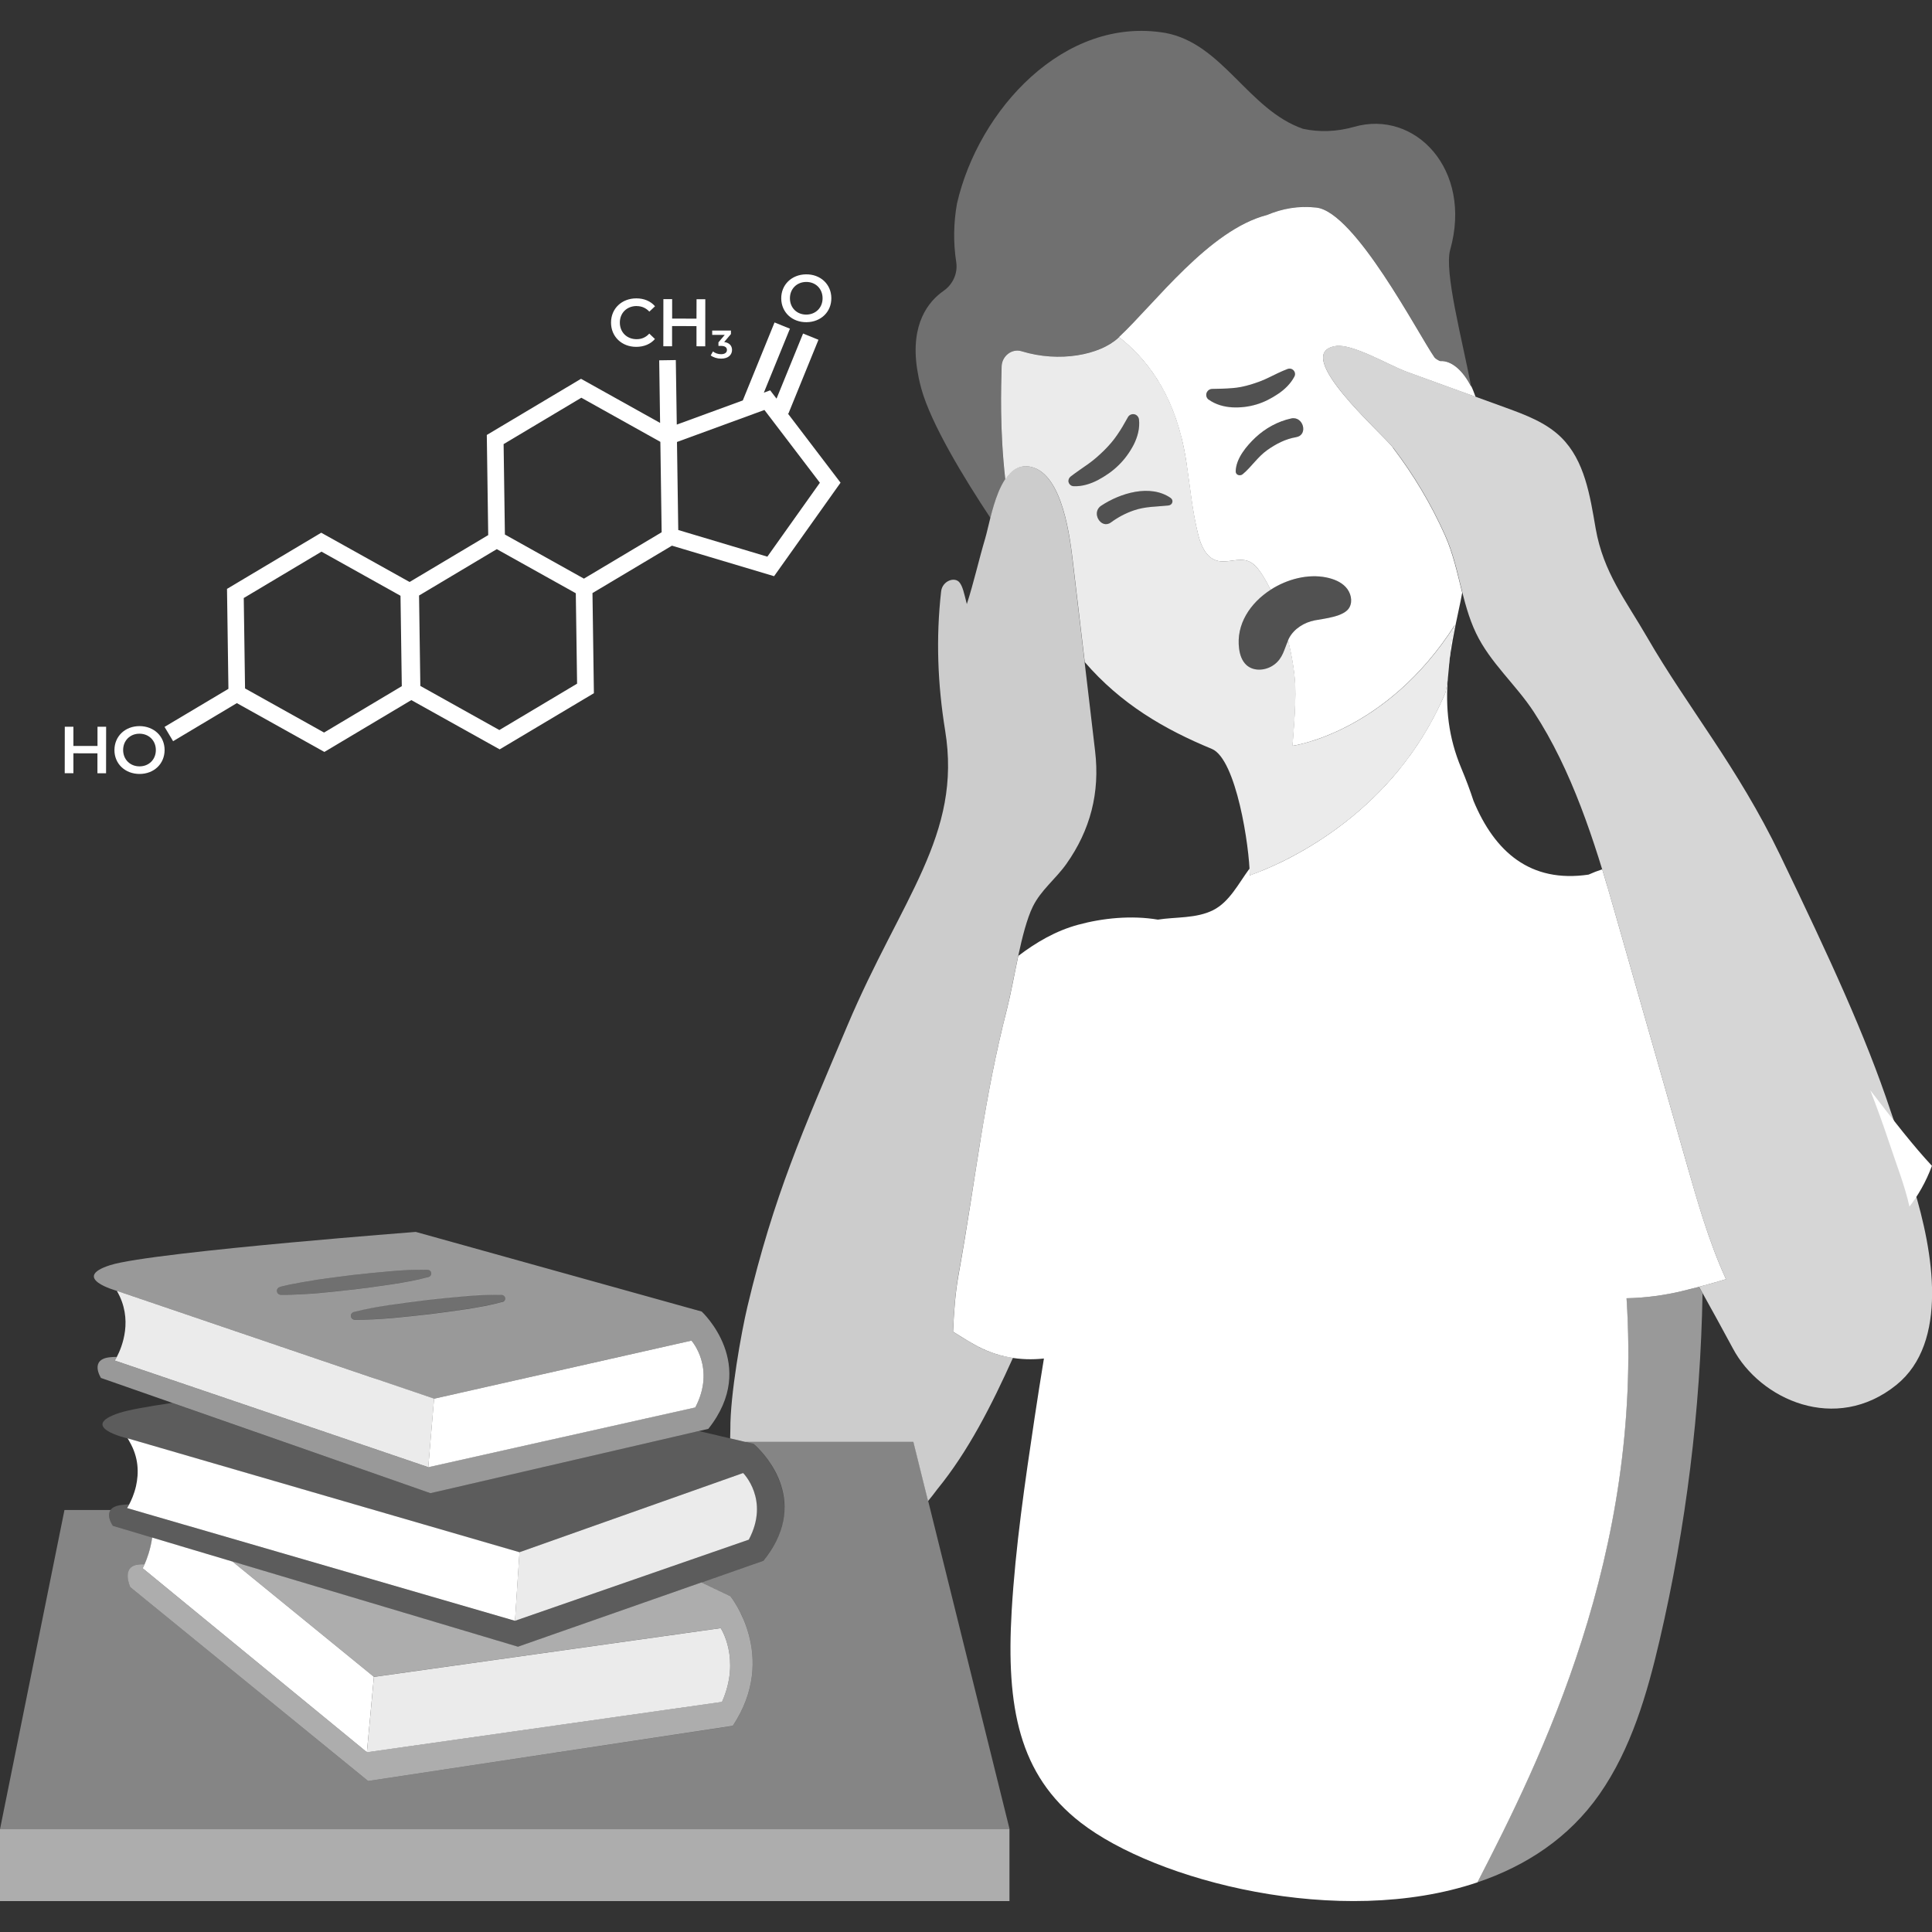 <svg viewBox="0 0 300 300" xmlns="http://www.w3.org/2000/svg"><rect x="0" y="0" width="300" height="300" fill="#333333" stroke="none"/><g fill="#fff"><path d="m 166.27 73.98 c .94 -.72 1.84 -1.31 2.72 -1.94 .88 -.62 1.68 -1.34 2.44 -2.08 .75 -.75 1.45 -1.54 2.03 -2.4 .6 -.86 1.11 -1.74 1.65 -2.72 l .03 -.06 c .25 -.44 .81 -.6 1.25 -.36 .27 .15 .43 .42 .47 .7 .16 1.37 -.22 2.74 -.82 3.93 -.62 1.19 -1.41 2.28 -2.36 3.2 -.94 .93 -2.04 1.67 -3.19 2.29 -1.16 .6 -2.44 1.01 -3.78 .96 -.46 -.02 -.82 -.41 -.81 -.87 .01 -.26 .14 -.48 .33 -.63 l .03 -.03 z" opacity=".15"/><path d="m 200.99 58.49 c -.59 1.11 -1.49 1.98 -2.51 2.67 -1.03 .69 -2.15 1.29 -3.37 1.65 -1.22 .37 -2.52 .52 -3.8 .45 -1.28 -.08 -2.57 -.44 -3.61 -1.19 -.42 -.3 -.51 -.88 -.21 -1.29 .17 -.24 .44 -.38 .72 -.39 h .05 c 1.1 -.03 2.07 -.03 3.05 -.12 .98 -.06 1.93 -.27 2.88 -.55 .94 -.29 1.89 -.62 2.81 -1.08 .93 -.45 1.85 -.93 2.93 -1.34 l .03 -.01 c .44 -.16 .92 .06 1.09 .5 .09 .24 .06 .49 -.05 .69 z" opacity=".15"/><path d="m 197.8 103.24 l .06 -.04 c 1.49 -1.13 1.54 -2.61 2.32 -4.1 .78 -1.5 2.4 -2.46 3.98 -2.77 1.46 -.28 4.61 -.56 5.4 -2.01 .54 -1.01 .2 -2.33 -.57 -3.16 -.78 -.84 -1.91 -1.27 -3.03 -1.5 -6.27 -1.26 -14.48 4.18 -13.54 11.08 .13 .93 .43 1.88 1.12 2.51 1.13 1.05 3.02 .9 4.27 -.01 z" opacity=".15"/><path d="m 181.77 77.31 c -3.18 -2.18 -7.83 -.73 -10.77 1.22 -1.62 1.08 -.02 3.72 1.52 2.59 1.1 -.81 2.26 -1.43 3.56 -1.87 1.79 -.62 3.53 -.56 5.38 -.76 .62 -.07 .86 -.81 .32 -1.18 z" opacity=".15"/><path d="m 192.97 73.65 c 1.38 -1.15 2.32 -2.69 3.82 -3.75 1.39 -.98 2.82 -1.73 4.51 -2.01 1.88 -.32 1.11 -3.31 -.8 -2.89 -2.06 .45 -4 1.51 -5.53 2.95 -1.39 1.31 -3.04 3.26 -3.08 5.26 -.01 .59 .68 .78 1.08 .45 z" opacity=".15"/><path d="m 200.7 115.81 s .58 -6.21 .44 -9.32 c -.09 -2.04 -.49 -4.53 -1.11 -7.06 -.64 1.38 -.79 2.73 -2.17 3.77 -.02 .02 -.04 .03 -.06 .04 -1.25 .91 -3.14 1.06 -4.27 .01 -.69 -.64 -1 -1.59 -1.12 -2.51 -.51 -3.79 1.73 -7.12 4.89 -9.16 -.46 -.95 -.94 -1.82 -1.45 -2.57 -.52 -.77 -1.14 -1.54 -2.01 -1.88 -1.55 -.59 -3.35 .4 -4.93 -.09 -1.62 -.5 -2.42 -2.31 -2.83 -3.95 -.95 -3.77 -1.28 -7.67 -1.88 -11.51 -1.56 -10.13 -6.04 -15.79 -10.43 -19.24 -.06 .05 -.11 .11 -.17 .16 -2.83 2.6 -9.07 3.85 -14.97 2.04 -1.53 -.47 -3.07 .77 -3.1 2.38 -.08 3.31 -.31 9.76 .57 17.52 .97 -1.45 2.25 -2.34 4 -1.94 4.96 1.14 6.08 11.19 6.53 15 .6 5.11 1.21 10.21 1.81 15.31 5.65 6.54 12.37 10.44 19.73 13.48 3.8 1.57 5.86 15.24 5.89 19.65 7.7 -2.79 22.98 -10.79 30.4 -28.4 .75 -3.53 .44 -6.68 1.47 -10.49 -10.69 16.81 -25.22 18.76 -25.22 18.76 z m -34.79 -41.17 c .01 -.26 .14 -.48 .33 -.63 l .03 -.03 c .94 -.72 1.84 -1.31 2.72 -1.94 .88 -.62 1.68 -1.34 2.44 -2.08 .75 -.75 1.45 -1.54 2.03 -2.4 .6 -.86 1.11 -1.74 1.65 -2.72 l .03 -.06 c .25 -.44 .81 -.6 1.25 -.36 .27 .15 .43 .42 .47 .7 .16 1.37 -.22 2.74 -.82 3.93 -.62 1.19 -1.41 2.28 -2.36 3.2 -.94 .93 -2.04 1.67 -3.19 2.29 -1.16 .6 -2.44 1.01 -3.78 .96 -.46 -.02 -.82 -.41 -.81 -.87 z m 15.54 3.85 c -1.85 .2 -3.58 .14 -5.38 .76 -1.29 .44 -2.46 1.06 -3.56 1.87 -1.53 1.13 -3.14 -1.52 -1.52 -2.59 2.94 -1.95 7.59 -3.4 10.77 -1.22 .54 .37 .31 1.11 -.32 1.18 z" opacity=".9"/><path d="m 263.82 199.81 c -.89 .24 -1.8 .47 -2.74 .69 -2.45 .59 -5.48 1.04 -8.52 1.09 2.58 39.68 -13.37 71.69 -23.15 90.7 7.55 -2.55 14.21 -6.9 18.94 -13.66 4.93 -7.06 7.39 -15.52 9.35 -23.91 4.12 -17.67 6.35 -35.77 6.67 -53.9 -.19 -.34 -.37 -.67 -.56 -1 z" opacity=".5"/><path d="m 290.42 169.3 c 1.04 2.69 2 5.33 2.87 7.95 1.29 3.88 2.46 6.78 3.21 10.11 1.32 -1.71 2.54 -3.78 3.49 -6.33 -2.73 -2.91 -6.08 -7.18 -9.58 -11.74 z"/><path d="m 297.13 184.39 c -.7 -4.16 -2.06 -7.38 -3.58 -11.94 -3.87 -11.64 -9.37 -23.53 -17.14 -39.68 -6.59 -13.68 -14.36 -22.93 -20.64 -33.81 -3.34 -5.78 -6.81 -10.07 -8 -16.92 -.87 -5.04 -1.69 -10.51 -5.34 -14.11 -2.35 -2.32 -5.56 -3.51 -8.66 -4.64 -5.13 -1.86 -10.26 -3.72 -15.39 -5.59 -2.53 -.92 -8.35 -4.37 -10.94 -3.98 -7.17 1.08 7.2 13.59 8.88 15.79 3.21 4.2 5.93 8.78 8.09 13.61 2.23 4.99 2.48 10.37 4.78 15.18 2.21 4.63 6.22 8.02 8.99 12.27 5.91 9.04 9.41 20.04 12.35 30.32 3.87 13.53 7.73 27.07 11.6 40.6 1.21 4.25 3.15 11.22 5.88 17.14 -1.35 .41 -2.74 .8 -4.18 1.18 1.88 3.39 3.71 6.69 5.26 9.59 4.21 7.92 15.95 13.27 25.39 5.64 8.14 -6.59 5.73 -20.64 2.66 -30.65 z" opacity=".8"/><path d="m 165.58 134.16 c -1.69 2.37 -3.95 4.05 -5.21 6.63 -.46 .93 -.86 2.12 -1.24 3.43 -.37 1.31 -.71 2.76 -1.02 4.21 0 .01 -.01 .01 -.01 .02 -.48 2.24 -.9 4.5 -1.31 6.36 -.03 .14 -.06 .27 -.09 .4 -.03 .16 -.07 .33 -.11 .48 -.06 .29 -.13 .56 -.19 .81 -.1 .38 -.19 .74 -.28 1.11 -3.51 14.06 -4.55 25.18 -7.31 40.43 -.5 2.83 -.69 5.77 -.83 8.74 1.06 .69 2.16 1.36 3.31 2.01 1.94 1.1 3.95 1.76 6 2.06 -3.3 7.33 -6.94 14.52 -11.75 20.4 -.47 .64 -.95 1.25 -1.43 1.83 l -2.28 -9.18 h -26.1 l -2.35 -.55 c 0 -.47 .01 -.95 .03 -1.43 -.04 -5.32 1.71 -15.08 2.65 -19.03 4.14 -17.38 8.57 -27.17 15.52 -43.63 8.37 -19.81 17.84 -29.59 15.18 -45.84 -1.17 -7.2 -1.44 -14.36 -.62 -21.6 .19 -1.63 2.15 -2.35 2.89 -1.33 .47 .65 .64 1.48 1.1 3.31 1.09 -3.36 1.85 -6.83 2.86 -10.22 .92 -3.13 2.16 -12.22 7.09 -11.09 4.96 1.14 6.09 11.19 6.53 15 l 2.64 22.35 c .27 2.27 .54 4.54 .8 6.81 .76 6.43 -.73 12.23 -4.47 17.51 z" opacity=".75"/><path d="m 225.19 38.77 c 3.5 -12.44 -5.45 -21.8 -14.94 -19.07 -2.62 .75 -5.36 .86 -7.93 .3 -8.49 -2.95 -12.47 -13.26 -21.38 -14.89 -15.69 -2.66 -29.01 11.95 -32.34 26.5 -.53 2.96 -.59 6.02 -.12 9.07 .27 1.75 -.51 3.48 -1.97 4.49 -2.32 1.62 -5.17 5.09 -4.1 12.12 l .25 1.4 c .11 .53 .25 1.08 .4 1.65 1.51 5.47 6.6 13.85 10.73 20.08 .51 -2.03 1.21 -4.36 2.3 -5.99 -.88 -7.76 -.65 -14.2 -.57 -17.52 .04 -1.6 1.57 -2.85 3.1 -2.38 5.9 1.81 12.15 .56 14.97 -2.04 5.53 -5.08 14.07 -16.79 23.17 -19.12 2.35 -.99 4.87 -1.46 7.65 -1.15 6.01 .67 15.77 19.55 18.34 23.26 .19 .27 .81 .59 .91 .58 1.76 -.1 3.52 1.48 4.79 3.98 -1.43 -7.44 -4.22 -17.87 -3.26 -21.28 z" opacity=".3"/><path d="m 268.01 198.63 c -2.73 -5.92 -4.66 -12.9 -5.88 -17.14 -3.87 -13.53 -7.73 -27.07 -11.6 -40.6 -.56 -1.95 -1.13 -3.92 -1.74 -5.9 -.72 .23 -1.43 .51 -2.12 .82 -9.04 1.33 -14.57 -3.52 -17.87 -11.47 -.52 -1.6 -1.15 -3.28 -1.89 -5.05 -2.03 -4.84 -2.47 -9.41 -2.07 -14.28 0 .02 -.01 .05 -.01 .07 l -.01 .06 c -.04 .37 -.09 .74 -.14 1.12 -.06 .42 -.14 .85 -.23 1.28 -.26 .62 -.53 1.22 -.81 1.81 -.03 .07 -.07 .14 -.1 .21 -1.34 2.81 -2.87 5.36 -4.54 7.67 l -.06 .08 c -.55 .75 -1.11 1.48 -1.68 2.19 l -.02 .03 c -5.3 6.49 -11.55 10.83 -16.8 13.58 l -.11 .06 c -.9 .47 -1.76 .89 -2.59 1.26 l -.2 .09 c -.4 .18 -.79 .35 -1.17 .51 l -.03 .01 c -.36 .15 -.7 .29 -1.04 .42 -.09 .03 -.17 .07 -.26 .1 -.34 .13 -.67 .26 -.98 .37 0 -.15 -.01 -.32 -.01 -.49 v -.02 c -.01 -.17 -.02 -.35 -.03 -.54 -1.7 2.3 -3.09 5.15 -5.63 6.44 -2.63 1.33 -5.86 1.04 -8.59 1.48 -4.1 -.69 -8.56 -.25 -12.41 .8 -3.48 .95 -6.48 2.72 -9.27 4.83 -.64 2.98 -1.18 6.01 -1.71 8.07 -3.75 14.6 -4.76 25.88 -7.58 41.54 -.51 2.82 -.7 5.77 -.84 8.74 1.07 .68 2.16 1.36 3.32 2.01 3.47 1.96 7.15 2.55 10.79 2.16 -.5 3.07 -.99 6.14 -1.45 9.22 -1.49 9.97 -2.97 19.97 -3.56 30.01 -.87 14.94 1.15 25.4 10.7 32.82 11.67 9.07 40.21 16.52 61.63 9.29 9.79 -19.01 25.73 -51.02 23.15 -90.7 3.03 -.05 6.07 -.5 8.52 -1.09 2.46 -.59 4.74 -1.21 6.92 -1.87 z"/><path d="m 216.32 69.52 c -1.68 -2.21 -16.05 -14.71 -8.88 -15.79 2.59 -.39 8.41 3.06 10.94 3.98 3.58 1.3 7.16 2.6 10.74 3.9 -.22 -.62 -.45 -1.22 -.72 -1.77 .01 .07 .03 .14 .04 .21 -1.26 -2.5 -3.03 -4.08 -4.79 -3.98 -.09 .01 -.72 -.32 -.91 -.58 -2.57 -3.71 -12.33 -22.59 -18.34 -23.26 -2.78 -.31 -5.3 .16 -7.65 1.15 -9.01 2.31 -17.47 13.81 -23 18.96 4.12 3.24 8.31 8.41 10.11 17.39 .12 .6 .23 1.22 .33 1.85 .59 3.84 .92 7.74 1.88 11.51 .42 1.64 1.21 3.45 2.83 3.95 1.59 .49 3.38 -.5 4.93 .09 .87 .33 1.49 1.1 2.01 1.88 .51 .75 .99 1.63 1.45 2.57 2.6 -1.68 5.82 -2.49 8.65 -1.92 1.12 .23 2.25 .66 3.03 1.5 s 1.12 2.16 .57 3.16 c -.78 1.45 -3.94 1.73 -5.4 2.01 -1.58 .31 -3.19 1.27 -3.98 2.77 -.06 .11 -.1 .22 -.15 .33 .62 2.53 1.02 5.01 1.11 7.06 .14 3.12 -.44 9.32 -.44 9.32 s 14.53 -1.95 25.22 -18.76 c -.15 .55 -.27 1.09 -.37 1.61 -.03 .17 -.06 .34 -.09 .51 -.06 .36 -.12 .72 -.16 1.07 -.02 .18 -.05 .36 -.07 .54 -.04 .36 -.08 .71 -.11 1.07 -.02 .16 -.03 .33 -.05 .49 -.03 .35 -.06 .7 -.09 1.05 -.01 .1 -.02 .2 -.03 .3 v .01 c .32 -2.86 .89 -5.83 1.59 -9.04 .19 -.86 .37 -1.74 .53 -2.63 -.75 -2.97 -1.38 -6 -2.67 -8.9 -2.16 -4.83 -4.88 -9.4 -8.09 -13.61 z m -28.63 -7.45 c -.42 -.3 -.51 -.88 -.21 -1.29 .17 -.24 .44 -.38 .72 -.39 h .05 c 1.1 -.03 2.07 -.03 3.05 -.12 .98 -.06 1.93 -.27 2.88 -.55 .94 -.29 1.89 -.62 2.81 -1.08 .93 -.45 1.85 -.93 2.93 -1.34 l .03 -.01 c .44 -.16 .92 .06 1.09 .5 .09 .24 .06 .49 -.05 .69 -.59 1.11 -1.49 1.98 -2.51 2.67 -1.03 .69 -2.15 1.29 -3.37 1.65 -1.22 .37 -2.52 .52 -3.8 .45 -1.28 -.08 -2.57 -.44 -3.61 -1.19 z m 13.6 5.81 c -1.68 .28 -3.12 1.03 -4.51 2.01 -1.51 1.07 -2.44 2.6 -3.82 3.75 -.4 .33 -1.09 .14 -1.08 -.45 .04 -2 1.69 -3.95 3.08 -5.26 1.54 -1.44 3.47 -2.5 5.53 -2.95 1.91 -.42 2.68 2.58 .8 2.89 z"/><path d="m 0 284.04 h 156.75 v 11.16 h -156.75 z" opacity=".6"/><path d="m 36.11 242.48 l 21.95 17.9 53.85 -7.57 s 3.17 4.78 .2 11.45 l -55.14 7.82 -34.82 -28.57 s .12 -.22 .3 -.61 c -.31 -.01 -.61 0 -.89 .03 -2.86 .28 -1.32 3.52 -1.32 3.52 l 36.92 30.1 56.63 -8.57 c 7.14 -10.81 -.37 -20.11 -.37 -20.11 l -4.5 -2.15 -28.49 9.98 -44.31 -13.23 z" opacity=".6"/><path d="m 36.11 242.48 l -7.44 -2.22 -5.04 -1.51 c -.27 1.88 -.83 3.36 -1.18 4.15 -.17 .39 -.3 .61 -.3 .61 l 34.82 28.57 1.09 -11.7 z"/><path d="m 112.11 264.27 c 2.97 -6.68 -.2 -11.45 -.2 -11.45 l -53.85 7.57 -1.09 11.7 z" opacity=".9"/><path d="m 121.82 234.05 c 0 .2 -.01 .41 -.02 .61 -.01 .17 -.02 .33 -.04 .49 -.01 .11 -.02 .22 -.04 .33 v .02 c -.05 .35 -.11 .71 -.2 1.08 -.05 .22 -.11 .44 -.18 .67 -.12 .42 -.28 .85 -.46 1.28 -.02 .04 -.04 .09 -.06 .13 -.1 .22 -.2 .44 -.31 .66 -.49 .99 -1.14 2 -1.98 3.04 l -9.61 3.37 -28.49 9.98 -44.32 -13.22 -7.45 -2.23 -5.03 -1.5 -6.12 -1.83 s -1.07 -1.48 -.35 -2.46 c .28 -.38 .81 -.68 1.79 -.79 .35 -.04 .72 -.06 1.1 -.08 -.2 .37 -.33 .57 -.33 .57 l 2.74 .8 1.23 .36 4.67 1.36 .98 .28 50.6 14.72 23.99 -8.33 12.31 -4.27 c .56 -1.04 .9 -2.02 1.08 -2.93 .94 -4.54 -1.95 -7.42 -1.95 -7.42 l -1.28 .45 -22.87 8.1 -10.58 3.75 -24.53 -7.14 -23.15 -6.72 -11.29 -3.28 -1.89 -.55 s -7.84 -1.81 -1.2 -3.97 c 1.37 -.44 4.32 -.98 8.15 -1.54 l 17.33 6.06 18.91 6.6 3.38 1.19 .48 .17 2.31 -.54 32.11 -7.42 7.29 -1.69 4.83 1.14 2.35 .55 1.25 .29 s 4.83 3.97 4.83 9.86 z" opacity=".2"/><path d="m 56.13 233.9 l -23.15 -6.73 -11.28 -3.28 -1.89 -.55 c .12 .18 .22 .37 .32 .55 .7 1.21 1.06 2.41 1.19 3.54 .14 1.21 .02 2.35 -.2 3.33 -.29 1.26 -.75 2.26 -1.06 2.84 -.19 .36 -.33 .57 -.33 .57 l 2.74 .8 1.24 .36 4.67 1.36 .98 .28 50.61 14.71 .7 -10.65 z"/><path d="m 108.97 203.66 l -2.41 -.67 -38.55 -10.74 -3.45 -.96 s -9.07 .7 -19.34 1.64 c -11.62 1.07 -24.79 2.46 -28.11 3.52 -6.25 2 1.03 3.99 1.03 3.99 l 20.2 6.87 19.94 6.78 9.12 3.1 10.06 -2.27 27.29 -6.16 2.63 -.59 s 3.8 4.25 .58 10.37 l -7.7 1.72 -9.23 2.07 -6.99 1.56 -17.54 3.93 -11.54 -3.93 -20.79 -7.07 -12.04 -4.09 -4.32 -1.47 s .13 -.2 .32 -.56 c -.35 0 -.7 .01 -1.03 .05 -3.29 .32 -1.42 3.22 -1.42 3.22 l .38 .13 10.67 3.73 17.33 6.06 18.9 6.61 3.39 1.19 .48 .17 2.3 -.53 32.11 -7.43 7.29 -1.69 1.46 -.34 c 7.91 -9.96 -1.03 -18.21 -1.03 -18.21 z m -65.5 -3.83 c 1.14 -.29 2.29 -.52 3.44 -.72 .75 -.13 1.5 -.26 2.25 -.38 1.91 -.27 3.82 -.53 5.73 -.76 1.77 -.2 3.54 -.37 5.32 -.53 .14 -.01 .29 -.03 .43 -.04 1.92 -.17 3.85 -.28 5.79 -.22 .31 .01 .55 .27 .54 .58 -.01 .25 -.18 .46 -.41 .52 -1.88 .52 -3.78 .85 -5.68 1.14 -1.91 .28 -3.81 .55 -5.73 .78 -.15 .02 -.31 .03 -.46 .05 -1.76 .2 -3.52 .39 -5.29 .55 -.67 .06 -1.35 .1 -2.03 .14 -1.25 .08 -2.5 .13 -3.76 .12 -.34 -.01 -.62 -.29 -.61 -.63 0 -.29 .2 -.53 .47 -.59 z m 34.57 2.32 c -1.88 .52 -3.78 .85 -5.68 1.14 -1.91 .28 -3.81 .55 -5.73 .78 -1.91 .22 -3.83 .42 -5.75 .6 -1.92 .16 -3.85 .28 -5.79 .26 -.34 -.01 -.62 -.29 -.61 -.63 0 -.29 .2 -.53 .47 -.59 1.88 -.48 3.78 -.81 5.69 -1.1 1.91 -.27 3.82 -.53 5.73 -.76 1.91 -.22 3.83 -.4 5.75 -.57 s 3.85 -.28 5.79 -.22 c .31 .01 .55 .27 .54 .58 -.01 .25 -.18 .46 -.41 .52 z" opacity=".5"/><path d="m 58.28 214.09 l -19.94 -6.78 -20.2 -6.87 c 2.6 4.42 .79 8.76 0 10.26 -.19 .36 -.32 .56 -.32 .56 l 4.32 1.47 12.04 4.09 20.79 7.07 11.54 3.93 .33 -3.93 .57 -6.71 -9.12 -3.1 z" opacity=".9"/><path d="m 107.38 208.17 l -2.63 .59 -27.29 6.16 -10.06 2.27 -.57 6.71 -.33 3.93 17.54 -3.93 6.99 -1.56 9.23 -2.07 7.7 -1.72 c 3.22 -6.12 -.58 -10.37 -.58 -10.37 z"/><path d="m 115.39 228.73 l -24.15 8.55 -10.58 3.75 -.7 10.65 24 -8.33 12.31 -4.27 c 3.3 -6.2 -.88 -10.35 -.88 -10.35 z" opacity=".9"/><path d="m 66.43 197.18 c -1.95 -.07 -3.87 .05 -5.79 .22 -.14 .01 -.29 .03 -.43 .04 -1.77 .16 -3.55 .33 -5.32 .53 -1.91 .23 -3.82 .48 -5.73 .76 -.75 .11 -1.5 .24 -2.25 .38 -1.15 .2 -2.3 .43 -3.44 .72 -.27 .07 -.46 .31 -.47 .59 -.01 .34 .27 .63 .61 .63 1.26 .02 2.51 -.04 3.76 -.12 .68 -.04 1.35 -.08 2.03 -.14 1.77 -.16 3.53 -.35 5.29 -.55 .15 -.02 .31 -.03 .46 -.05 1.91 -.23 3.82 -.5 5.73 -.78 1.91 -.29 3.81 -.62 5.68 -1.14 .23 -.06 .4 -.27 .41 -.52 .01 -.31 -.23 -.57 -.54 -.58 z" opacity=".3"/><path d="m 60.64 202.59 c -1.91 .29 -3.81 .62 -5.69 1.1 -.27 .07 -.46 .31 -.47 .59 -.01 .34 .27 .63 .61 .63 1.94 .03 3.87 -.09 5.79 -.26 1.92 -.18 3.84 -.37 5.75 -.6 s 3.82 -.5 5.73 -.78 c 1.91 -.29 3.81 -.62 5.68 -1.14 .23 -.06 .4 -.27 .41 -.52 .01 -.31 -.23 -.57 -.54 -.58 -1.95 -.07 -3.87 .05 -5.79 .22 s -3.84 .35 -5.75 .57 c -1.91 .23 -3.82 .48 -5.73 .76 z" opacity=".3"/><path d="m 156.76 284.04 h -156.76 l 10.01 -49.57 h 7.16 c -.72 .98 .35 2.46 .35 2.46 l 6.12 1.83 c -.27 1.87 -.83 3.36 -1.18 4.15 -.3 -.01 -.61 -.01 -.89 .02 -2.86 .28 -1.32 3.52 -1.32 3.52 l 36.91 30.1 56.63 -8.56 c 7.14 -10.82 -.36 -20.11 -.36 -20.11 l -4.5 -2.15 9.61 -3.37 c .84 -1.04 1.49 -2.05 1.98 -3.04 4.34 -8.67 -3.52 -15.13 -3.52 -15.13 l -1.25 -.29 h 26.1 l 2.28 9.18 12.64 50.96 z" opacity=".4"/><path d="m 122.33 64.19 l .09 .04 4.67 -11.47 -2.39 -.97 -4.12 10.11 -.99 -1.29 -.98 .36 4.05 -9.93 -2.39 -.97 -4.93 12.11 -10.25 3.75 -.15 -10.02 -2.58 .04 .14 9.72 -12.28 -6.85 -14.63 8.72 .22 15.55 -12.21 7.28 -13.72 -7.65 -14.63 8.72 .22 15.52 -9.92 5.91 1.33 2.22 9.9 -5.91 13.59 7.58 13.5 -8.05 13.72 7.65 14.63 -8.72 -.22 -15.55 12.34 -7.36 15.86 4.74 10.32 -14.52 -8.18 -10.74 z m -72.01 49.56 l -12.27 -6.85 -.2 -14.04 12.07 -7.2 12.27 6.85 .2 14.04 z m 27.22 -.39 l -12.27 -6.85 -.2 -14.04 12.07 -7.2 12.27 6.85 .2 14.04 z m 13.13 -23.51 l -12.27 -6.85 -.2 -14.04 12.07 -7.2 12.27 6.85 .2 14.04 z m 28.49 -3.41 l -13.84 -4.14 -.2 -13.67 13.58 -4.97 8.61 11.3 -8.15 11.47 z"/><path d="m 125.25 50.03 c 2.24 -.03 3.87 -1.62 3.84 -3.77 -.03 -2.14 -1.7 -3.69 -3.94 -3.66 s -3.87 1.63 -3.84 3.77 1.7 3.69 3.94 3.66 z m -.09 -6.25 c 1.46 -.02 2.55 1.02 2.57 2.5 .02 1.47 -1.05 2.55 -2.5 2.57 -1.46 .02 -2.55 -1.02 -2.57 -2.5 -.02 -1.47 1.05 -2.55 2.5 -2.57 z"/><path d="m 15.14 115.83 h -3.74 v -2.98 h -1.34 l -.01 7.21 h 1.35 v -3.09 l 3.73 .01 v 3.09 h 1.34 l .01 -7.22 h -1.34 z"/><path d="m 21.67 112.75 c -2.24 0 -3.89 1.57 -3.9 3.71 s 1.65 3.71 3.89 3.72 c 2.24 0 3.89 -1.56 3.9 -3.71 0 -2.14 -1.65 -3.71 -3.89 -3.72 z m -.01 6.25 c -1.46 0 -2.54 -1.07 -2.54 -2.54 s 1.09 -2.54 2.54 -2.53 c 1.46 0 2.54 1.07 2.54 2.54 s -1.09 2.54 -2.54 2.53 z"/><path d="m 98.87 47.53 c .76 0 1.42 .28 1.96 .86 l .88 -.83 c -.68 -.8 -1.7 -1.23 -2.9 -1.23 -2.25 0 -3.93 1.57 -3.93 3.76 s 1.67 3.77 3.91 3.77 c 1.2 0 2.23 -.43 2.91 -1.22 l -.88 -.84 c -.53 .59 -1.19 .87 -1.96 .87 -1.52 0 -2.61 -1.07 -2.61 -2.58 s 1.1 -2.57 2.62 -2.57 z"/><path d="m 109.51 53.78 l .01 -7.32 h -1.36 l -.01 3.02 -3.78 -.01 v -3.02 h -1.36 l -.01 7.32 h 1.36 v -3.14 l 3.79 .01 v 3.13 z"/><path d="m 113.52 51.33 h -2.93 v .67 h 1.95 l -.98 1.16 v .55 h .39 c .65 0 .93 .25 .93 .64 0 .4 -.34 .65 -.91 .65 -.49 0 -.95 -.17 -1.26 -.43 l -.35 .62 c .4 .31 1.01 .5 1.61 .5 1.15 0 1.7 -.62 1.7 -1.35 0 -.64 -.41 -1.13 -1.22 -1.23 l 1.05 -1.24 v -.53 z"/></g></svg>